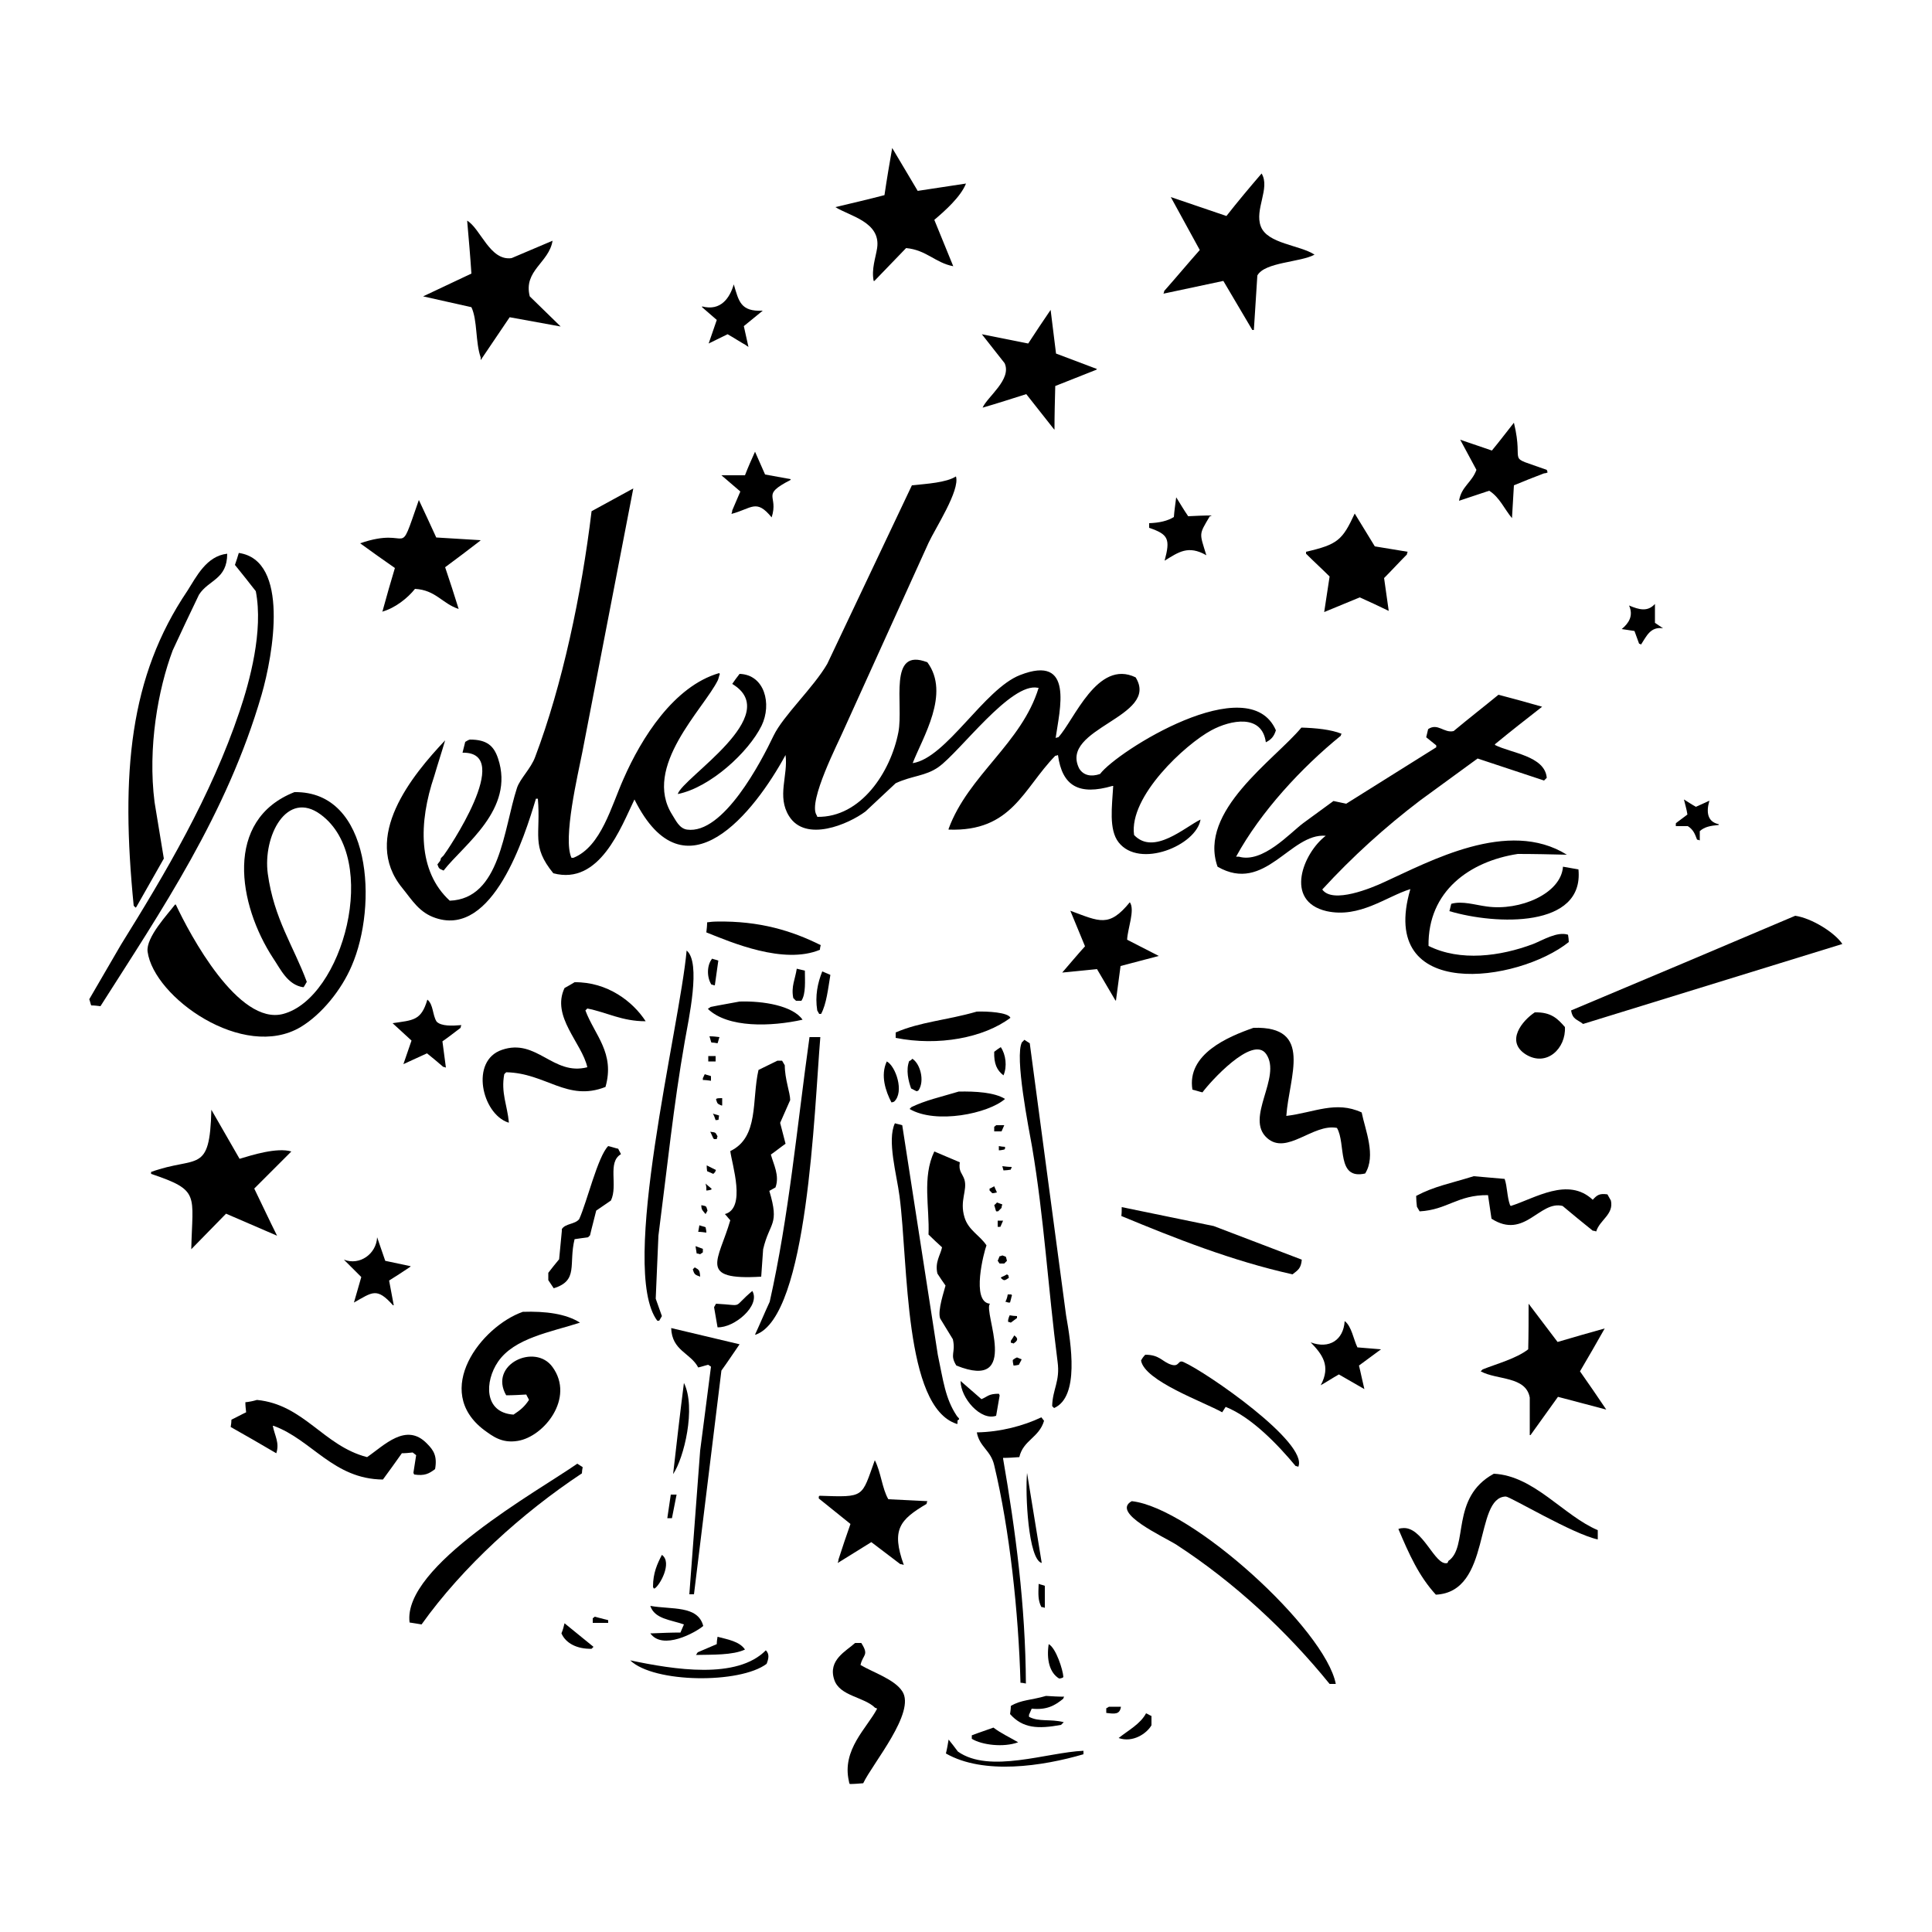 <?xml version="1.0" encoding="utf-8"?>
<!-- Generator: Adobe Illustrator 16.0.0, SVG Export Plug-In . SVG Version: 6.00 Build 0)  -->
<!DOCTYPE svg PUBLIC "-//W3C//DTD SVG 1.1//EN" "http://www.w3.org/Graphics/SVG/1.1/DTD/svg11.dtd">
<svg version="1.1" id="Layer_1" xmlns="http://www.w3.org/2000/svg" xmlns:xlink="http://www.w3.org/1999/xlink" x="0px" y="0px"
	 width="500px" height="500px" viewBox="0 0 500 500" enable-background="new 0 0 500 500" xml:space="preserve">
<g>
	<path d="M230.9,38.3c2.2,3.7,4.4,7.4,6.6,11.1c4.2-0.6,8.3-1.3,12.5-1.9c-1.4,3.5-5.5,7.1-8.2,9.4c1.6,4,3.3,8,4.9,12
		c-4.7-0.9-6.9-4.2-12.2-4.7c-2.7,2.8-5.5,5.7-8.2,8.5c-0.1,0-0.2,0-0.2,0c-0.6-3.1,0.5-5.9,0.9-8.5c1-6.8-7.2-8.3-10.8-10.6
		c4.2-1,8.5-2,12.7-3.1C229.5,46.4,230.2,42.3,230.9,38.3z"/>
	<path d="M326.5,44.9c2.3,3.8-1.9,9.3-0.2,13.7c1.7,4.5,10.101,4.8,13.9,7.3c-3.601,2-12.9,1.9-14.8,5.4
		c-0.301,4.7-0.601,9.4-0.9,14.1c-0.1,0-0.2,0-0.2,0c-0.1,0-0.2,0-0.2,0c-2.5-4.2-5-8.5-7.5-12.7c-5.199,1.1-10.399,2.2-15.5,3.3
		c0.101-0.2,0.2-0.5,0.2-0.7c3.101-3.5,6.101-7.1,9.2-10.6c-2.5-4.6-5-9.1-7.5-13.7c4.8,1.6,9.6,3.3,14.4,4.9
		C320.3,52.2,323.4,48.5,326.5,44.9z"/>
	<path d="M120.9,57.1c3.5,2.1,5.9,10.5,11.5,9.7c3.5-1.5,7.1-3,10.6-4.5c-0.9,5.7-7.6,7.7-5.9,14.4c2.7,2.6,5.3,5.2,8,7.8
		c-4.4-0.8-8.8-1.6-13.2-2.4c-2.5,3.7-5,7.4-7.5,11.1c0-0.2,0-0.5,0-0.7c-1.4-4-0.8-9.6-2.4-13c-4.2-0.9-8.3-1.9-12.5-2.8
		c4.2-2,8.3-3.9,12.5-5.9C121.7,66.2,121.3,61.7,120.9,57.1z"/>
	<path d="M189.9,73.6c1.3,4.3,1.7,7.1,7.5,6.8c-1.6,1.3-3.3,2.7-4.9,4c0.4,1.8,0.8,3.6,1.2,5.4c-0.2-0.2-0.5-0.3-0.7-0.5
		c-1.6-0.9-3.1-1.9-4.7-2.8c-1.6,0.8-3.3,1.6-4.9,2.4c0.7-2,1.4-4.1,2.1-6.1c-1.3-1.1-2.5-2.2-3.8-3.3c0-0.1,0-0.2,0-0.2
		C186.6,80.6,188.9,77,189.9,73.6z"/>
	<path d="M271.9,80.2c0.5,3.8,0.899,7.5,1.399,11.3c3.5,1.3,7.101,2.7,10.601,4c-0.101,0.1-0.2,0.2-0.2,0.2
		c-3.5,1.4-7.101,2.8-10.601,4.2c-0.1,3.8-0.199,7.5-0.199,11.3c-0.101-0.1-0.2-0.2-0.2-0.2c-2.4-3-4.7-6-7.101-9
		c-3.8,1.2-7.5,2.4-11.3,3.5c1.2-2.8,7.601-7.3,5.7-11.5c-2-2.5-3.9-5-5.9-7.5c4,0.8,8,1.6,12,2.4C268,86,269.9,83.1,271.9,80.2z"/>
	<path d="M391.8,109.4c2.8,11.5-2.6,8.2,8.5,12.2c0.101,0.2,0.2,0.5,0.2,0.7c-0.3,0.1-0.6,0.2-0.9,0.2c-2.6,1-5.199,2-7.8,3.1
		c-0.2,2.8-0.3,5.7-0.5,8.5c-2-2.4-3.2-5.4-5.899-7.1c-2.601,0.9-5.2,1.7-7.801,2.6c0.601-3.7,3.301-4.7,4.5-8
		c-1.399-2.6-2.8-5.2-4.199-7.8c2.699,0.9,5.5,1.9,8.199,2.8C388,114.3,389.9,111.8,391.8,109.4z"/>
	<path d="M195.4,116.9c0.9,2,1.7,3.9,2.6,5.9c2.2,0.4,4.4,0.8,6.6,1.2c0,0.1,0,0.2,0,0.2c-7.9,4.1-3,3.8-4.9,9.7
		c-4-4.9-5.1-2.3-10.4-0.9c0.1-0.3,0.2-0.6,0.2-0.9c0.7-1.6,1.4-3.3,2.1-4.9c-1.6-1.4-3.3-2.8-4.9-4.2c2,0,4.1,0,6.1,0
		C193.6,120.9,194.5,118.9,195.4,116.9z"/>
	<path d="M247.4,123.3c1.1,3.6-5.4,13.5-7.1,17.2c-7.3,16.1-14.6,32.2-21.9,48.3c-1.4,3.3-9.3,18.5-7.1,22.1
		c0.1,0.2,0.2,0.3,0.2,0.5c11.3,0.2,19-11.6,21-21.9c1.4-7.3-2.8-22.1,7.5-18.1c6,8.1-1.2,19.4-3.8,26.1
		c8.7-1.3,18.5-19.2,27.8-22.8c14.1-5.5,10.2,9.1,9.2,16.3c0.2-0.1,0.5-0.2,0.7-0.2c4.1-4.4,10.1-20.3,20-15.5
		c6.399,10.3-19.9,13.1-14.601,23.6c1.101,1.8,3.101,2.2,5.4,1.4c4.3-5.8,38.5-27.4,45.5-11.3c-0.5,1.6-1.2,2.4-2.601,3.1
		c-1-7.4-9.1-5.8-14.1-3.1c-6.7,3.6-21.4,17.1-20,27.1c5.1,5.4,13.2-2.1,17.2-4c-1.101,6.7-15.8,12.8-21.2,5.9
		c-2.6-3.3-1.7-9.4-1.4-14.6c-0.1,0-0.199,0-0.199,0c-8.601,2.5-13,0.1-14.101-8c-0.2,0.1-0.5,0.2-0.7,0.2
		c-8.3,8.5-11.199,19.7-27.6,19.1c0-0.1,0-0.2,0-0.2c5.1-13.9,18.9-22.1,23.3-36.5c-0.101,0-0.2,0-0.2,0c-7-1.5-20.1,16.5-25.7,20.5
		c-3.4,2.4-6.8,2.2-11.1,4.2c-2.6,2.4-5.2,4.9-7.8,7.3c-4.4,3.3-15.5,8.1-19.8,1.2c-3.2-5.1-0.2-10.5-0.9-15.8
		c-8,14.7-26,37.8-39.1,11.5c-3.5,7.2-9,22.3-21,19.1c-5.8-7.1-3.2-9.9-4-19.3c-0.2,0-0.3,0-0.5,0c-3,10-11.1,35.8-25.9,30.9
		c-4.3-1.4-6.1-4.6-8.7-7.8c-10.7-13.1,2.6-29.2,11.1-38.2c-0.9,3.1-1.9,6.1-2.8,9.2c-4.1,12.1-4.3,24.7,4,32.3
		c13.1-0.5,13.9-18.5,17.4-29.2c0.8-2.4,3.6-5,4.7-8c7-18.5,12-42,14.6-63.6c3.6-2,7.2-3.9,10.8-5.9c-4.4,22.8-8.8,45.5-13.2,68.3
		c-1.1,5.6-5.1,22.4-2.8,27.3c0.2,0,0.3,0,0.5,0c7.2-2.9,9.8-13.4,13-20.5c4.6-10.5,13-23.9,24.7-27.3c0.1,0.1,0.2,0.2,0.2,0.2
		c-0.2,0.5-0.3,1.1-0.5,1.6c-3.6,7.4-19.7,22.5-11.8,34.9c0.9,1.4,1.8,3.5,3.8,3.8c9.4,1.3,19.2-17.6,22.4-24.3
		c2.5-5.2,10.3-12.4,13.9-18.6c7.3-15.4,14.6-30.8,21.9-46.2C239.9,125.2,244.9,124.9,247.4,123.3z"/>
	<path d="M304.4,128.7c1,1.6,2,3.3,3.1,4.9c2-0.1,4.1-0.2,6.1-0.2c-0.199,0.1-0.3,0.2-0.5,0.2c-2.899,4.9-2.699,4.2-0.899,10.1
		c-4.7-2.7-7.2-0.8-10.8,1.4c1.5-5.6,1-6.8-4-8.5c0-0.4,0-0.8,0-1.2c2.699-0.1,4.8-0.6,6.399-1.6
		C303.9,132.2,304.2,130.4,304.4,128.7z"/>
	<path d="M108.4,129.4c1.5,3.2,3,6.4,4.5,9.7c3.8,0.2,7.7,0.5,11.5,0.7c-0.1,0.1-0.2,0.2-0.2,0.2c-3,2.3-6,4.6-9,6.8
		c1.2,3.6,2.4,7.2,3.5,10.8c-4.3-1.4-5.9-4.9-11.3-5.2c-1.9,2.4-5.2,5-8.5,5.9c0.1-0.2,0.2-0.3,0.2-0.5c1-3.6,2-7.2,3.1-10.8
		c-3-2.1-6-4.2-9-6.4C106.9,135.9,102.7,145.7,108.4,129.4z"/>
	<path d="M350.6,132.9c1.7,2.8,3.5,5.7,5.2,8.5c2.8,0.5,5.7,0.9,8.5,1.4c-0.1,0.2-0.2,0.5-0.2,0.7c-2,2-3.899,4.1-5.899,6.1
		c0.399,2.8,0.8,5.7,1.2,8.5c-2.5-1.2-5-2.4-7.5-3.5c-3.101,1.3-6.101,2.5-9.2,3.8c0.5-3.1,0.899-6.1,1.399-9.2
		c-2-2-4.1-3.9-6.1-5.9c0-0.2,0-0.3,0-0.5C346.2,140.9,347.4,139.8,350.6,132.9z"/>
	<path d="M61.8,143.1c13.2,1.9,8.9,26.3,5.9,36.7c-9,31-26,55.9-41.7,80.601c-0.8-0.101-1.6-0.2-2.4-0.2
		c-0.2-0.5-0.3-1.101-0.5-1.601c2.7-4.699,5.5-9.399,8.2-14.1C42.8,226,54.6,206.1,62,184.1c2.6-7.7,6.2-20.8,4.2-31.1
		c-1.8-2.3-3.6-4.6-5.4-6.8C61.2,145.1,61.5,144.1,61.8,143.1z"/>
	<path d="M58.8,143.3c0,6.7-4.8,6.7-7.3,10.6c-2.3,4.8-4.6,9.6-6.8,14.4c-3.8,10.1-6.5,25.2-4.7,39.3c0.8,4.9,1.6,9.7,2.4,14.6
		c-2.4,4.2-4.7,8.3-7.1,12.5c-0.1,0.1-0.2,0.2-0.2,0.2c-0.2-0.2-0.3-0.3-0.5-0.5c-3.4-34.3-1.1-59.3,13.9-81.5
		C50.8,149.3,53.4,143.9,58.8,143.3z"/>
	<path d="M428.3,156.3c0,1.6,0,3.3,0,4.9c0.7,0.5,1.4,0.9,2.101,1.4c-3.301-0.5-4.301,2.1-5.7,4.2c-0.2-0.1-0.3-0.2-0.5-0.2
		c-0.4-1.1-0.8-2.2-1.2-3.3c-1.1-0.2-2.2-0.3-3.3-0.5c1.8-1.5,3.1-3.4,1.899-6.1C424.2,157.8,426.4,158.4,428.3,156.3z"/>
	<path d="M191.4,174.4c6.5,0.2,8.4,7.8,5.7,13.4c-3.4,6.9-13.3,16-21.7,17.7c1.3-4.3,27.6-20.4,14.1-28.5
		C190.1,176.1,190.7,175.3,191.4,174.4z"/>
	<path d="M387.8,179.8c3.8,1,7.5,2,11.3,3.1c-4.1,3.2-8.199,6.4-12.199,9.7c0,0.1,0,0.2,0,0.2c4.1,2.1,12.899,2.8,13.399,8.5
		c-0.2,0.2-0.5,0.5-0.7,0.7c-5.699-1.9-11.5-3.8-17.199-5.7c-4.9,3.6-9.9,7.2-14.801,10.8c-9.1,6.9-17.699,14.7-25.399,23.1
		c2.7,3.8,12.8-0.4,16-1.9c11.7-5.3,32.1-16.6,47.3-7.1c-4.2-0.1-8.5-0.2-12.7-0.2c-12.399,1.9-23.3,9.6-23.1,23.8
		c8.2,4.1,18.6,2.7,27.1-0.5c2.5-1,6.2-3.3,9-2.4c0.101,0.6,0.2,1.3,0.2,1.9c-13.1,10.5-49.6,15.601-41-13.7
		c-6.2,1.9-13.1,7.6-21.7,5.7c-11.1-2.6-6-15.1-0.2-19.5c-9.199-0.8-15.699,15.1-28,8c-5.1-14.4,14.7-27.6,21.7-36
		c3.7,0.1,7.7,0.5,10.4,1.6c-0.101,0.2-0.2,0.3-0.2,0.5c-10.1,8.2-20.7,19.6-27.1,31.3c0.199,0,0.5,0,0.699,0
		c6.2,1.8,13.2-6.1,16.7-8.7c2.601-1.9,5.2-3.8,7.8-5.7c1.101,0.2,2.2,0.5,3.301,0.7c7.8-4.9,15.5-9.7,23.3-14.6c0-0.2,0-0.3,0-0.5
		c-0.9-0.7-1.7-1.4-2.601-2.1c0.2-0.7,0.3-1.4,0.5-2.1c2.5-1.7,4.101,1.1,6.601,0.5C379.9,186.1,383.9,183,387.8,179.8z"/>
	<path d="M121.6,191.4c4.4,0,6.2,1.6,7.3,4.9c4.4,13.2-8.9,22.3-14.1,29c-1.2-0.5-1.2-0.5-1.6-1.6c0.2-0.3,0.5-0.6,0.7-0.9
		c0.1-0.2,0.2-0.5,0.2-0.7c0.2-0.2,0.5-0.5,0.7-0.7c0.8-1,18.5-26.9,4.9-26.6c0.2-0.9,0.5-1.9,0.7-2.8
		C120.9,191.7,121.2,191.5,121.6,191.4z"/>
	<path d="M76.2,205c20-0.3,21.6,29.4,14.8,45c-2.6,6.1-7.7,12.5-13.2,15.8c-14.8,8.8-38-7.7-39.6-19.5c-0.5-3.7,5.3-9.8,7.1-12.2
		c0.1,0,0.2,0,0.2,0c3.6,7.7,16.2,31.4,27.8,28.3C88.7,258.3,98.6,222.3,83,210.8c-8.8-6.5-15,5.6-13.7,15.3
		c1.6,11.7,6.7,18.8,10.1,28c-0.2,0.4-0.5,0.801-0.7,1.2c-0.1,0.101-0.2,0.2-0.2,0.2c-4.1-0.6-5.9-4.7-7.8-7.5
		C61.6,234.1,57.9,212.2,76.2,205z"/>
	<path d="M435.8,206.9c1,0.6,2,1.3,3.101,1.9c1.199-0.5,2.399-1.1,3.5-1.6c-0.9,3-0.5,5.5,2.399,6.1c0,0.1,0,0.2,0,0.2
		c-2.2,0.2-3.7,0.5-4.899,1.6c0,0.8,0,1.6,0,2.4c-0.2-0.1-0.5-0.2-0.7-0.2c-0.601-1.6-1-2.6-2.4-3.5c-1,0-2,0-3.1,0
		c0-0.2,0-0.5,0-0.7c0.1-0.1,0.2-0.2,0.2-0.2c0.899-0.7,1.899-1.4,2.8-2.1C436.5,209.4,436.1,208.2,435.8,206.9z"/>
	<path d="M404.5,224.3c1.3,0.2,2.7,0.5,4,0.7c1.5,15.2-21.3,14.4-33.4,10.8c0.2-0.6,0.301-1.3,0.5-1.9c2.9-0.8,6.101,0.3,9.2,0.7
		C393.3,235.8,404,231.3,404.5,224.3z"/>
	<path d="M292.4,233.5c1.399,2-0.601,6.9-0.7,9.7c2.7,1.4,5.5,2.8,8.2,4.2c-3.301,0.9-6.601,1.7-9.9,2.6c-0.4,3-0.8,6-1.2,9
		c-0.1-0.1-0.2-0.2-0.2-0.2c-1.6-2.7-3.1-5.3-4.699-8c-3,0.3-6,0.601-9,0.9c2-2.3,3.899-4.6,5.899-6.8c-1.3-3.1-2.5-6.1-3.8-9.2
		C284.6,238.5,287,240.1,292.4,233.5z"/>
	<path d="M464.6,237c4.2,0.6,10.2,4.3,12.2,7.3c-22.399,6.9-44.8,13.8-67.1,20.7c-1.5-1.2-2.7-1.1-3.101-3.5
		C425.9,253.4,445.3,245.2,464.6,237z"/>
	<path d="M185.5,238.5c11.1-0.2,19.5,2.4,26.9,6.1c-0.1,0.4-0.2,0.8-0.2,1.2c-9.4,3.9-22.9-1.9-29.4-4.5c0.1-0.9,0.2-1.7,0.2-2.6
		C183.7,238.6,184.6,238.5,185.5,238.5z"/>
	<path d="M177.7,246c3.8,3.1,0.5,17.8-0.5,23.6c-2.9,16.5-4.5,32.4-6.8,50.2c-0.2,5.4-0.5,10.8-0.7,16.3c0.5,1.5,1.1,3,1.6,4.5
		c-0.2,0.4-0.5,0.801-0.7,1.2c-0.2,0-0.3,0-0.5,0C160.1,328.5,175.9,266,177.7,246z"/>
	<path d="M184.3,248.1c0.5,0.2,1.1,0.3,1.6,0.5c-0.3,2.1-0.6,4.2-0.9,6.4c-0.1,0-0.2,0-0.2,0c-0.2-0.1-0.5-0.2-0.7-0.2
		C182.9,252.9,182.9,249.8,184.3,248.1z"/>
	<path d="M206.2,250.7c0.7,0.2,1.4,0.3,2.1,0.5c0,2.6,0.3,6-0.9,7.8c-0.5,0-0.9,0-1.4,0c-0.2-0.2-0.5-0.5-0.7-0.7
		C204.7,255.3,205.8,253.4,206.2,250.7z"/>
	<path d="M212.8,251.4c0.7,0.3,1.4,0.6,2.1,0.899c-0.6,3.601-1,7.5-2.4,10.101c-0.2,0-0.3,0-0.5,0c-0.2-0.301-0.3-0.601-0.5-0.9
		C210.9,257.7,211.6,254.4,212.8,251.4z"/>
	<path d="M148.7,254.2c8.5-0.101,15.1,5,18.4,10.1c-6.2,0-10-2.3-15.1-3.3c-0.2,0.2-0.3,0.3-0.5,0.5c2.4,6.4,7.7,11,5.2,19.8
		c-9.9,3.9-15.4-3.6-25.7-3.8c-0.2,0.2-0.3,0.3-0.5,0.5c-0.9,4.8,0.8,8.1,1.2,12.5c-0.1,0-0.2,0-0.2,0c-6.8-2.3-9.9-16-1.6-18.8
		c9-3.101,13.2,6.8,22.1,4.5c-1.4-6.3-9.4-13.101-5.9-20.5C147,255.2,147.9,254.7,148.7,254.2z"/>
	<path d="M110.6,258.7c1.6,1.3,1.3,4,2.4,5.7c1.2,1.199,3.9,1.1,6.4,0.899c-0.1,0.2-0.2,0.5-0.2,0.7c-1.6,1.2-3.1,2.4-4.7,3.5
		c0.3,2.3,0.6,4.6,0.9,6.8c-0.2-0.1-0.5-0.2-0.7-0.2c-1.4-1.199-2.8-2.399-4.2-3.5c-2,0.9-4.1,1.9-6.1,2.801
		c0.7-2,1.4-4.101,2.1-6.101c-1.6-1.5-3.3-3-4.9-4.5C106.9,264,109,264.2,110.6,258.7z"/>
	<path d="M191.4,259.2c6.2-0.2,13.8,1.1,16.3,4.7c-8.1,1.8-19.3,2.199-24.5-2.801c0.2-0.199,0.5-0.3,0.7-0.5
		C186.3,260.1,188.8,259.7,191.4,259.2z"/>
	<path d="M252.8,261.8c2.8-0.1,8.101,0.2,8.7,1.601c-6.9,5.199-18.7,7.399-29.7,5.199c0-0.5,0-0.899,0-1.399
		C238.3,264.4,244.8,264.1,252.8,261.8z"/>
	<path d="M397.2,262c4.2-0.1,5.899,1.6,7.8,3.8c0.3,5.5-4.7,10.4-10.1,7.101C389.5,269.5,394,264.1,397.2,262z"/>
	<path d="M324.4,266c15.6-0.5,9.199,12.6,8.5,22.8c7.3-0.899,12.8-4,19.5-0.899c0.899,4.5,3.8,11.199,0.899,15.8
		c-7.5,1.7-4.899-7.7-7.3-11.8c-6.2-1.2-13,7.199-18.1,2.6c-5.801-5.2,3.899-15.7-0.2-21.7c-3.5-5.1-14.7,7.4-16.5,9.9
		c-0.9-0.2-1.7-0.5-2.601-0.7C307.1,272.8,317.8,268.3,324.4,266z"/>
	<path d="M186.2,268.4c-0.2,0.5-0.3,1.1-0.5,1.6c-0.5-0.1-1.1-0.2-1.6-0.2c-0.2-0.5-0.3-1.1-0.5-1.6c0.1,0,0.2,0,0.2,0
		C184.6,268.2,185.4,268.3,186.2,268.4z"/>
	<path d="M209.5,268.4c0.9,0,1.9,0,2.8,0c-1.6,19.1-3.2,72.199-16.7,77c-0.1,0-0.2,0-0.2,0c1.3-2.801,2.5-5.7,3.8-8.5
		C204.2,314.6,206.2,292,209.5,268.4z"/>
	<path d="M265.1,269.1c0.5,0.301,0.9,0.601,1.4,0.9c3.1,23.5,6.3,47,9.4,70.4c1.3,7.399,3.5,21.1-3.101,24
		c-0.2-0.2-0.3-0.301-0.5-0.5c0.101-4.4,2.101-6.4,1.4-11.5c-2.5-19.4-3.5-37.301-6.601-55.601c-0.8-4.5-4.6-23.5-2.6-27.1
		C264.8,269.5,264.9,269.3,265.1,269.1z"/>
	<path d="M259,271c1.3,1.9,1.7,5,0.7,7.3c-1.7-1.3-2.5-3-2.4-6.1C257.9,271.7,258.4,271.4,259,271z"/>
	<path d="M183.3,273.3c0.6,0,1.3,0,1.9,0c0,0.5,0,0.9,0,1.4c-0.6,0-1.3,0-1.9,0C183.3,274.3,183.3,273.8,183.3,273.3z"/>
	<path d="M236.1,274c2,1.2,3.3,5.7,1.6,8.2c-0.2,0.1-0.3,0.2-0.5,0.2c-0.5-0.2-0.9-0.5-1.4-0.7c-0.7-1.9-1.4-4.8-0.5-7.101
		C235.6,274.5,235.9,274.3,236.1,274z"/>
	<path d="M201.2,274.5c0.4,0,0.8,0,1.2,0c0.2,0.4,0.5,0.8,0.7,1.2c0,3.6,1.4,7.1,1.4,9c-0.9,2-1.7,3.899-2.6,5.899
		c0.5,1.801,0.9,3.601,1.4,5.4c-1.3,0.9-2.5,1.9-3.8,2.8c0.7,2.601,2.3,5.4,1.2,8.5c-0.5,0.3-1.1,0.601-1.6,0.9
		c2.7,9,0.1,7.899-1.6,15.1c-0.2,2.4-0.3,4.7-0.5,7.101c-16.6,1-11-4.2-8-14.601c-0.5-0.5-0.9-1.1-1.4-1.6
		c5.6-1.5,1.8-12.9,1.4-16.3c7.5-3.601,5.5-13.2,7.3-21C197.9,276.1,199.6,275.3,201.2,274.5z"/>
	<path d="M229.5,274.7c2.3,1.2,4.6,7.899,1.9,10.399c-0.2,0.101-0.5,0.2-0.7,0.2C229.2,282.4,227.8,278.3,229.5,274.7z"/>
	<path d="M182.4,278c0.5,0.2,1.1,0.3,1.6,0.5c0,0.4,0,0.8,0,1.2c-0.7-0.101-1.4-0.2-2.1-0.2c0-0.2,0-0.3,0-0.5
		C182.1,278.7,182.2,278.3,182.4,278z"/>
	<path d="M248.1,282.5c4.3-0.1,9.3,0.2,12,1.9c-4.3,3.8-17.899,6.6-24.7,2.6c0.2-0.2,0.3-0.3,0.5-0.5
		C239.7,284.7,243.1,284,248.1,282.5z"/>
	<path d="M186.9,284.2c0,0.6,0,1.3,0,1.899c-0.1,0-0.2,0-0.2,0c-1.1-0.5-1-0.399-1.4-1.6c0.1-0.1,0.2-0.2,0.2-0.2
		C185.9,284.2,186.4,284.2,186.9,284.2z"/>
	<path d="M54.7,287.2c2.4,4.2,4.9,8.5,7.3,12.7c3.3-1,9.7-3,13.4-1.9c-0.1,0.1-0.2,0.2-0.2,0.2c-3.1,3.1-6.3,6.3-9.4,9.399
		c2,4.101,3.9,8.2,5.9,12.2c-4.4-1.899-8.8-3.8-13.2-5.7c-3,3.101-6,6.101-9,9.2c0.3-14.2,2.4-15.2-10.4-19.5c0-0.2,0-0.3,0-0.5
		C51,299,54.3,304.1,54.7,287.2z"/>
	<path d="M184.5,288.2c0.5,0.2,1.1,0.3,1.6,0.5c-0.3,1.5,0.2,1-0.9,1.2C185,289.3,184.8,288.7,184.5,288.2z"/>
	<path d="M231.6,290.7c0.6,0.2,1.3,0.3,1.9,0.5c3.1,19.8,6.1,39.6,9.2,59.399c1.4,6.601,1.9,11.301,4.9,15.801
		c0.3,0.5,1.1,0.8,0.2,1.199c0,0.301,0,0.601,0,0.9c-0.1,0-0.2,0-0.2,0c-13.7-4.4-12.5-41.3-14.8-58.9
		C232.1,304.1,229.5,295.1,231.6,290.7z"/>
	<path d="M257.8,291.2c0.7,0,1.4,0,2.101,0c-0.2,0.5-0.5,1.1-0.7,1.6c-0.601,0-1.3,0-1.9,0c0-0.399,0-0.8,0-1.2
		C257.5,291.5,257.6,291.4,257.8,291.2z"/>
	<path d="M183.8,292.9c1.5,0.199,1.3,0.1,1.9,1.199c-0.1,0.2-0.2,0.5-0.2,0.7c-0.2,0-0.5,0-0.7,0c-0.1-0.1-0.2-0.2-0.2-0.2
		C184.3,294,184.1,293.4,183.8,292.9z"/>
	<path d="M157.4,296.6c0.9,0.2,1.7,0.5,2.6,0.7c0.2,0.5,0.5,0.9,0.7,1.4c-3.6,2.1-0.7,8.1-2.6,12c-1.3,0.899-2.5,1.7-3.8,2.6
		c-0.5,2.101-1.1,4.2-1.6,6.4c-0.2,0.2-0.3,0.3-0.5,0.5c-1.2,0.2-2.4,0.3-3.5,0.5c-1.6,6.5,1.1,10.7-5.4,12.7
		c-0.5-0.7-0.9-1.4-1.4-2.101c0-0.6,0-1.3,0-1.899c0.9-1.2,1.9-2.4,2.8-3.5c0.2-2.4,0.5-4.9,0.7-7.301c0-0.199,0-0.3,0-0.5
		c0.9-1.5,3.4-1.199,4.5-2.6C151.9,311.1,154.7,299.3,157.4,296.6z"/>
	<path d="M258.5,296.6c0.5,0.101,1.1,0.2,1.6,0.2c0,0.2,0,0.3,0,0.5c-0.1,0.101-0.199,0.2-0.199,0.2c-0.5,0.1-0.9,0.2-1.4,0.2
		C258.5,297.4,258.5,297,258.5,296.6z"/>
	<path d="M241.8,298c2.2,0.9,4.4,1.9,6.6,2.8c-0.4,2.4,0.7,2.9,1.2,4.5c0.8,2.8-1.3,5.4,0,9.7c1,3.4,4,4.7,5.7,7.3
		c-0.6,1.5-4.1,14.7,0.9,15.101c-1.9,2,8.2,22.8-8.7,16c-1.8-2.9-0.1-3.2-0.9-6.801c-1.1-1.8-2.2-3.6-3.3-5.399
		c-0.7-2.101,1.1-7.2,1.4-8.5c-0.7-1-1.4-2-2.1-3.101c-0.7-3,0.8-4.8,1.2-6.8c-1.2-1.1-2.4-2.2-3.5-3.3
		C240.6,312.6,238.6,304.6,241.8,298z"/>
	<path d="M182.9,301.6c0.8,0.4,1.6,0.801,2.4,1.2c-0.1,0.2-0.2,0.3-0.2,0.5c-0.2,0.2-0.3,0.3-0.5,0.5c-0.5-0.2-1.1-0.5-1.6-0.7
		C182.9,302.5,182.9,302.1,182.9,301.6z"/>
	<path d="M259.4,301.8c0.8,0.101,1.6,0.2,2.399,0.2c0,0.1,0,0.2,0,0.2c-0.1,0.2-0.2,0.3-0.2,0.5c-0.6,0.1-1.3,0.2-1.899,0.2
		C259.6,302.6,259.5,302.2,259.4,301.8z"/>
	<path d="M381.4,304.4c2.699,0.199,5.3,0.5,8,0.699c0.699,2,0.6,4.601,1.399,6.801c0.101,0.1,0.2,0.199,0.2,0.199
		c6.3-2,14.8-7.6,21.2-1.6c1.1-1.2,1.7-1.7,3.8-1.4c0.3,0.5,0.6,1.101,0.9,1.601c0.8,3.6-2.9,5-3.801,8
		c-0.3-0.101-0.6-0.2-0.899-0.2c-2.601-2.1-5.2-4.2-7.8-6.4c-6-1.5-9.801,8.801-18.4,3.301c-0.3-2-0.6-4.101-0.9-6.101
		c-7.899-0.1-10.5,3.8-17.699,4.2c-0.2-0.4-0.5-0.8-0.7-1.2c-0.101-0.899-0.2-1.899-0.2-2.8C371.2,307,375.3,306.3,381.4,304.4z"/>
	<path d="M182.6,306.3c0.5,0.5,1.1,0.9,1.6,1.4c-0.1,0.1-0.2,0.2-0.2,0.2c-0.4,0.1-0.8,0.199-1.2,0.199c0-0.199,0-0.5,0-0.699
		C182.8,307.1,182.7,306.7,182.6,306.3z"/>
	<path d="M257.3,307c0.2,0.5,0.5,1.1,0.7,1.6c-0.4,0.101-0.8,0.2-1.2,0.2c-0.2-0.2-0.5-0.5-0.7-0.7c0-0.199,0-0.3,0-0.5
		C256.5,307.5,256.9,307.2,257.3,307z"/>
	<path d="M258,311.2c0.5,0.2,0.9,0.3,1.4,0.5c-0.101,0.3-0.2,0.6-0.2,0.899c-0.3,0.301-0.601,0.601-0.9,0.9c-0.2,0-0.3,0-0.5,0
		c-0.2-0.5-0.3-1.1-0.5-1.6C257.5,311.7,257.8,311.5,258,311.2z"/>
	<path d="M181.5,311.9c1.5,0.3,1.2,0.199,1.6,1.399c-0.2,0.3-0.3,0.601-0.5,0.9C181.9,313.3,181.5,313.2,181.5,311.9z"/>
	<path d="M290.3,312.4c7.9,1.6,15.9,3.3,23.8,4.899c7.601,2.9,15.2,5.8,22.801,8.7c-0.2,2.3-1,2.7-2.4,3.8
		c-15.7-3.5-30.3-9.3-44.3-15.1C290.3,314,290.3,313.2,290.3,312.4z"/>
	<path d="M258.2,315.9c0.5,0,0.899,0,1.399,0c-0.199,0.5-0.5,1.1-0.699,1.6c-0.2,0-0.5,0-0.7,0C258.2,317,258.2,316.5,258.2,315.9z"
		/>
	<path d="M181,317.1c0.5,0.2,1.1,0.301,1.6,0.5c0.1,0.5,0.2,0.9,0.2,1.4c-0.7-0.1-1.4-0.2-2.1-0.2
		C180.8,318.2,180.9,317.7,181,317.1z"/>
	<path d="M97.6,320.2c0.7,2,1.4,4.1,2.1,6.1c2.2,0.5,4.4,0.9,6.6,1.4c-0.1,0.1-0.2,0.2-0.2,0.2c-1.8,1.199-3.6,2.399-5.4,3.5
		c0.4,2.1,0.8,4.199,1.2,6.399c-0.1,0-0.2,0-0.2,0c-4.2-4.7-5.3-3.399-10.1-0.7c0.6-2.199,1.3-4.399,1.9-6.6c-1.5-1.5-3-3-4.5-4.5
		C93.1,327.6,97.4,324.5,97.6,320.2z"/>
	<path d="M180,322.5c0.6,0.2,1.3,0.5,1.9,0.7c0,0.3,0,0.6,0,0.899c-0.2,0.2-0.5,0.301-0.7,0.5c-0.3-0.1-0.6-0.199-0.9-0.199
		C180.2,323.8,180.1,323.2,180,322.5z"/>
	<path d="M259.4,324.9c1.199,0.5,0.8,0,1.199,1.399c-0.199,0.2-0.5,0.5-0.699,0.7c-0.4,0-0.801,0-1.2,0c-0.2-0.2-0.3-0.5-0.5-0.7
		c0.2-0.399,0.3-0.8,0.5-1.2C259,325.1,259.2,325,259.4,324.9z"/>
	<path d="M179.8,328c1.1,0.6,1.3,0.7,1.4,2.4c-1.3-0.5-1.5-0.5-1.9-1.9C179.5,328.3,179.7,328.1,179.8,328z"/>
	<path d="M260.6,329.8c0.801,0.7,0.2-0.1,0.5,0.9c-1.1,0.7-1.199,0.899-2.1,0c0.1-0.101,0.2-0.2,0.2-0.2
		C259.7,330.3,260.1,330.1,260.6,329.8z"/>
	<path d="M194.7,334.1c2.2,3.801-4.7,9.601-9,9.4c-0.3-1.7-0.6-3.5-0.9-5.2c0.2-0.3,0.3-0.6,0.5-0.899
		C192.9,337.8,189.2,338.7,194.7,334.1z"/>
	<path d="M260.8,335c0.3,0,0.601,0,0.9,0c0.1,0.1,0.2,0.2,0.2,0.2c-0.2,0.6-0.301,1.3-0.5,1.899c-0.2,0-0.301,0-0.5,0
		c-0.2-0.1-0.5-0.199-0.7-0.199C260.5,336.3,260.7,335.7,260.8,335z"/>
	<path d="M395.6,337.4c2.5,3.3,5,6.6,7.5,9.899c4.101-1.2,8.2-2.399,12.2-3.5c-2.1,3.7-4.2,7.4-6.399,11.101
		c2.3,3.3,4.6,6.6,6.8,9.899c-4.2-1.1-8.3-2.2-12.5-3.3c-2.4,3.3-4.7,6.6-7.101,9.9c-0.1,0-0.199,0-0.199,0c0-3.2,0-6.4,0-9.7
		c-1-5.601-8.5-4.5-12.7-6.8c0.2-0.2,0.3-0.301,0.5-0.5c3.8-1.5,8.7-2.801,11.8-5.2C395.6,345.2,395.6,341.3,395.6,337.4z"/>
	<path d="M135.3,339.5c5.9-0.2,11.2,0.5,14.8,2.8c-7.8,2.5-17,4-21.2,10.101c-3.5,5.1-3.7,13.199,4,13.699c1.8-1.199,2.8-2,4-3.8
		c-0.2-0.5-0.5-0.899-0.7-1.399c-1.7,0.1-3.5,0.199-5.2,0.199c-4.6-8,7.5-13.6,12-7.3c5.8,8-2.2,18-9,19.101
		c-4.2,0.699-6.6-1.301-8.7-2.801C111.8,359.9,124.5,343.3,135.3,339.5z"/>
	<path d="M261.3,340.4c0.601,0.1,1.3,0.199,1.9,0.199c0,0.2,0,0.301,0,0.5c-0.5,0.4-1.101,0.801-1.601,1.2
		c-0.199-0.1-0.5-0.2-0.699-0.2c0-0.199,0-0.3,0-0.5C261,341.2,261.1,340.8,261.3,340.4z"/>
	<path d="M348,341.9c1.8,1.3,2.3,4.8,3.3,6.8c2,0.2,4.101,0.3,6.101,0.5c-1.9,1.399-3.801,2.8-5.7,4.2c0.5,2,0.899,4.1,1.399,6.1
		c-2.199-1.3-4.399-2.5-6.6-3.8c-1.6,0.899-3.1,1.899-4.7,2.8c2.7-5,0.4-8-2.6-11.1C344,349.2,347.7,346.8,348,341.9z"/>
	<path d="M173.7,343.7c5.9,1.399,11.8,2.8,17.7,4.2c-1.6,2.3-3.1,4.6-4.7,6.8c-2.4,19.3-4.7,38.6-7.1,57.899c-0.4,0-0.8,0-1.2,0
		c0.9-12.399,1.9-24.8,2.8-37.199c0.9-7.2,1.9-14.4,2.8-21.7c-0.2-0.2-0.5-0.3-0.7-0.5c-0.9,0.2-1.7,0.5-2.6,0.7
		C178.7,350.1,173.9,349.6,173.7,343.7z"/>
	<path d="M262.5,345.6c1.2,0.9,0.8,1.4-0.2,2.101c-0.2-0.101-0.5-0.2-0.7-0.2c0-0.2,0-0.3,0-0.5
		C261.9,346.6,262.2,346.1,262.5,345.6z"/>
	<path d="M296.4,350.6c3.8,0,4.399,1.9,6.8,2.601c2.1,0.6,1.6-1.4,3.1-0.7c5.9,2.6,32.4,20.9,29.7,27.1
		c-0.2-0.1-0.5-0.199-0.7-0.199C330.9,374.1,324,366.8,317.2,364.1c-0.3,0.5-0.601,0.9-0.9,1.4c-4.8-2.7-20.1-8.1-21-13.4
		C295.6,351.5,296,351,296.4,350.6z"/>
	<path d="M263.2,351.3c0.399,0.2,0.8,0.3,1.2,0.5c-0.2,0.5-0.5,0.9-0.7,1.4c-0.5,0.1-0.9,0.2-1.4,0.2c-0.1-0.5-0.2-0.9-0.2-1.4
		c0.101-0.1,0.2-0.2,0.2-0.2C262.6,351.6,262.9,351.4,263.2,351.3z"/>
	<path d="M248.6,357.4c1.8,1.6,3.6,3.1,5.4,4.699c1.7-0.699,1.8-1.399,4.5-1.399c0.1,0.2,0.2,0.3,0.2,0.5
		c-0.3,1.7-0.601,3.5-0.9,5.2C253.8,367.8,248.6,361.8,248.6,357.4z"/>
	<path d="M177,357.9c3.2,6.399,0,19.5-2.8,23.6C175.1,373.6,176,365.7,177,357.9z"/>
	<path d="M66.5,362.3c12.2,1.2,17.2,11.9,28.5,14.8c4.4-3,10.1-9.1,15.5-3.5c1.7,1.7,2.7,3.2,2.1,6.601c-1.6,1.2-2.7,1.8-5.4,1.399
		c-0.1-0.199-0.2-0.3-0.2-0.5c0.2-1.5,0.5-3,0.7-4.5c-0.3-0.199-0.6-0.5-0.9-0.699c-0.9,0.1-1.9,0.199-2.8,0.199
		c-1.6,2.301-3.3,4.601-4.9,6.801C86.3,382.8,80.7,372.6,70.8,369c-0.1,0-0.2,0-0.2,0c0.5,2.6,1.8,4.4,0.9,7.1
		c-3.9-2.3-7.9-4.6-11.8-6.8c0.1-0.6,0.2-1.3,0.2-1.899c1.3-0.601,2.5-1.301,3.8-1.9c-0.1-0.9-0.2-1.7-0.2-2.6
		C64.5,362.8,65.5,362.6,66.5,362.3z"/>
	<path d="M269.5,366.8c0.2,0.3,0.5,0.601,0.7,0.9c-1.3,4.399-5.4,5-6.4,9.399c-1.399,0.101-2.8,0.2-4.2,0.2c0,0.101,0,0.2,0,0.2
		c3.2,18.5,5.801,38,5.9,58.2c-0.5-0.101-0.9-0.2-1.4-0.2c-0.5-18.1-2.8-39.6-6.8-56.3c-0.899-3.9-3.8-4.7-4.5-8.5
		C258.9,370.6,264.9,369,269.5,366.8z"/>
	<path d="M226.4,377.9c1.6,3.1,1.9,7.399,3.5,10.1c3.4,0.2,6.8,0.3,10.1,0.5c-0.1,0.2-0.2,0.5-0.2,0.7c-6.9,4.1-9.2,6.6-5.9,15.8
		c-0.3-0.1-0.6-0.2-0.9-0.2c-2.5-1.899-5-3.8-7.5-5.7c-2.9,1.801-5.8,3.601-8.7,5.4c0.1-0.3,0.2-0.6,0.2-0.9c1-3.1,2-6.1,3.1-9.199
		c-2.7-2.2-5.5-4.4-8.2-6.601c0-0.2,0-0.3,0-0.5c0.1-0.1,0.2-0.2,0.2-0.2C223.9,387.5,222.9,387.6,226.4,377.9z"/>
	<path d="M149.4,378.8c0.5,0.3,0.9,0.601,1.4,0.9c-0.1,0.5-0.2,1.1-0.2,1.6c-15.4,10.2-30.8,24.101-41.5,39.101
		c-1-0.2-2-0.301-3.1-0.5C104.1,405.3,139.4,385.8,149.4,378.8z"/>
	<path d="M265.8,381.2c1.3,7.8,2.5,15.5,3.8,23.3C266.1,403.6,265.3,386.6,265.8,381.2z"/>
	<path d="M386.6,381.4C397,381.9,404.7,392.3,413.5,396c0,0.8,0,1.6,0,2.4c-6.3-1.301-22.7-11.101-23.8-11.101
		c-8.3,0.2-3.601,24.7-18.101,25.4c-4.399-4.8-6.899-10.4-9.699-17c0.3-0.101,0.6-0.2,0.899-0.2c5.4-0.8,8.5,10,11.8,9
		c0.101-0.2,0.2-0.3,0.2-0.5C380.2,400.4,375.2,387.6,386.6,381.4z"/>
	<path d="M175.1,386.8c-0.4,2-0.8,4.101-1.2,6.101c-0.4,0-0.8,0-1.2,0c0.3-2,0.6-4.101,0.9-6.101
		C174.2,386.8,174.6,386.8,175.1,386.8z"/>
	<path d="M292.9,388.5c15.6,1.7,50.1,33.2,52.8,47.3c-0.5,0-1.101,0-1.601,0c-11.1-13.7-24.699-26.3-39.6-36
		C301.2,397.7,287.4,391.5,292.9,388.5z"/>
	<path d="M171.3,402.4c2.8,2-0.6,8-1.9,8.699c-0.1,0-0.2,0-0.2,0c-0.1-0.199-0.2-0.3-0.2-0.5C169,407.1,170.1,404.7,171.3,402.4z"/>
	<path d="M268.8,409.9c0.5,0.199,1.101,0.3,1.601,0.5c0,1.899,0,3.8,0,5.699c-0.301-0.1-0.601-0.199-0.9-0.199
		C268.6,414.1,268.7,412.6,268.8,409.9z"/>
	<path d="M168.3,415.6c5.5,1,12.3-0.199,13.7,5.2c-2,1.7-10.5,6.4-13.7,1.9c0.2,0,0.5,0,0.7,0c2.4-0.101,4.7-0.2,7.1-0.2
		c0.3-0.7,0.6-1.4,0.9-2.1C173.6,419.2,169.4,419,168.3,415.6z"/>
	<path d="M153.9,418.4c1.2,0.3,2.4,0.6,3.5,0.899c0,0.2,0,0.5,0,0.7c-1.3,0-2.7,0-4,0c0-0.4,0-0.8,0-1.2
		C153.6,418.7,153.7,418.6,153.9,418.4z"/>
	<path d="M146.1,420.1c2.5,2,5,4.101,7.5,6.101c-0.2,0.2-0.3,0.3-0.5,0.5c-3.7,0.1-6.7-1.4-7.8-4
		C145.7,421.8,145.9,420.9,146.1,420.1z"/>
	<path d="M185.7,423.6c2.7,0.7,5.7,1.2,7.1,3.301c-3.2,1.5-8.5,1.3-12.7,1.399c0.2-0.2,0.3-0.5,0.5-0.7c1.6-0.699,3.3-1.399,4.9-2.1
		C185.5,424.8,185.6,424.2,185.7,423.6z"/>
	<path d="M221.3,425.2c0.5,0,1.1,0,1.6,0c2.1,3.3,0.4,2.899-0.2,5.7c3.2,1.899,8.8,3.699,10.8,6.8c3.6,5.399-7.7,18.7-10.1,23.8
		c-1.2,0.1-2.4,0.2-3.5,0.2c-0.1-0.2-0.2-0.5-0.2-0.7c-1.9-8.2,4.7-13.8,7.3-18.8c-0.2-0.101-0.3-0.2-0.5-0.2
		c-2.9-2.9-9.2-3-10.6-7.3C214.2,429.6,219,427.3,221.3,425.2z"/>
	<path d="M271.4,425.5c1.899,1,3.699,6.7,3.8,8.5c-0.101,0.1-0.2,0.2-0.2,0.2c-0.3,0.1-0.6,0.2-0.9,0.2
		C271.6,432.9,270.8,429.4,271.4,425.5z"/>
	<path d="M198.2,427.1c1,1,0.7,2.2,0.2,3.5c-6.9,5.2-29.2,5-35.3-0.899C174.5,432.1,190.7,434.7,198.2,427.1z"/>
	<path d="M270.7,438.9c1.6,0.1,3.1,0.199,4.7,0.199c-0.101,0.2-0.2,0.301-0.2,0.5c-2.2,1.801-4.3,3-8.2,2.601
		c-0.2,0.5-0.5,1.1-0.7,1.6c0,0.2,0,0.3,0,0.5c2.601,1.4,5.5,0.5,9,1.4c-0.1,0.1-0.2,0.2-0.2,0.2c-0.199,0.199-0.3,0.3-0.5,0.5
		c-6,1.1-9.899,0.899-13.199-2.801c0.1-0.699,0.199-1.399,0.199-2.1C264.2,439.9,267,440,270.7,438.9z"/>
	<path d="M287,441.7c1,0,2,0,3.1,0c-0.3,2-1.5,1.899-3.8,1.6c0-0.399,0-0.8,0-1.2C286.5,442,286.7,441.9,287,441.7z"/>
	<path d="M296.6,443.4c0.5,0.199,0.9,0.5,1.4,0.699c0,0.801,0,1.601,0,2.4c-1.2,2.1-4.8,4.6-8.5,3.3
		C292,447.8,295.1,446.2,296.6,443.4z"/>
	<path d="M257.1,447.1c2,1.5,3.801,2.301,6.4,3.801c-3.8,1.399-9.4,0.699-12-0.9c0-0.3,0-0.6,0-0.9
		C253.3,448.4,255.2,447.8,257.1,447.1z"/>
	<path d="M245.5,450.2c0.8,1,1.6,2,2.4,3.1c8.2,5.8,23.1,0.2,32.5-0.2c0,0.2,0,0.5,0,0.7c0,0.101,0,0.2,0,0.2
		c-10.601,3.1-25.801,5.4-35.601-0.2C245.1,452.6,245.3,451.4,245.5,450.2z"/>
</g>
</svg>

